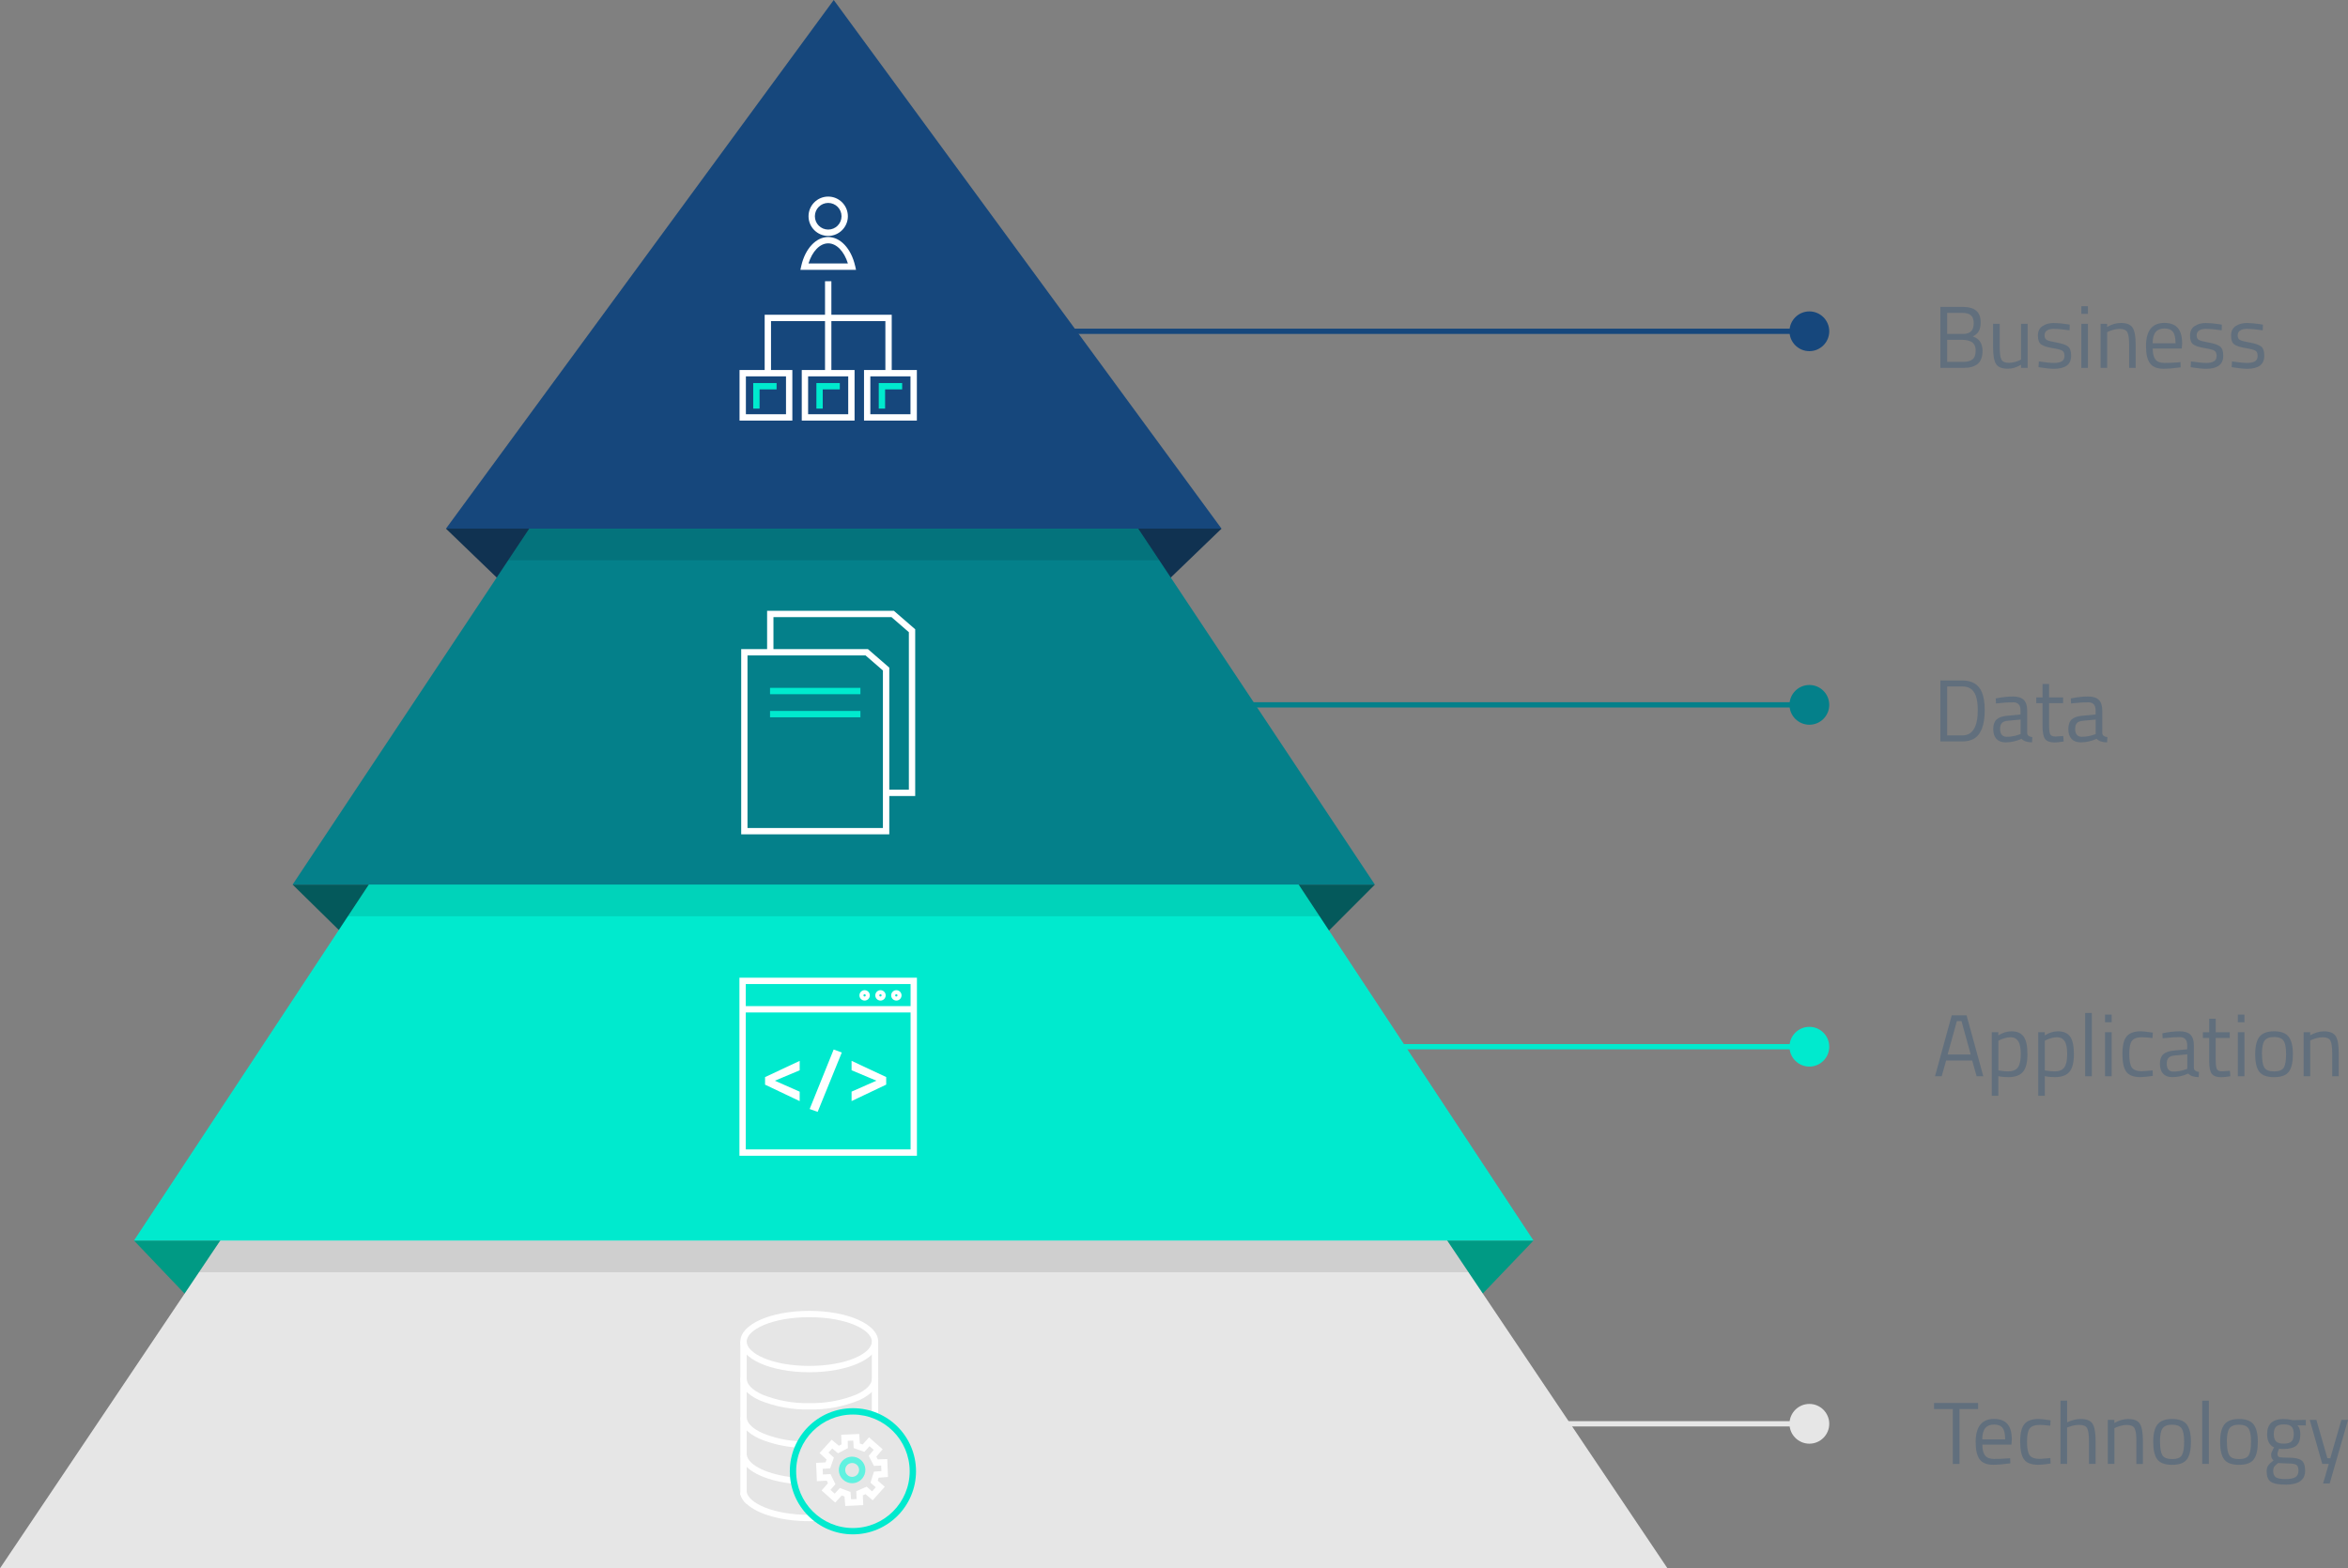 <?xml version="1.0" encoding="UTF-8"?>
<svg xmlns="http://www.w3.org/2000/svg" xmlns:xlink="http://www.w3.org/1999/xlink" id="Ebene_2" data-name="Ebene 2" width="666.04" height="445" viewBox="0 0 666.04 445">
  <rect x="0" y="0" width="666.04" height="445" fill="#808080" stroke="none"/>
  <defs>
    <style>
      .cls-1 {
        fill: #103251;
      }

      .cls-2 {
        fill: #16477c;
      }

      .cls-3 {
        stroke: #00eace;
      }

      .cls-3, .cls-4, .cls-5, .cls-6, .cls-7 {
        fill: none;
      }

      .cls-3, .cls-5, .cls-6, .cls-7 {
        stroke-miterlimit: 10;
        stroke-width: 1.5px;
      }

      .cls-8 {
        fill: #fff;
      }

      .cls-5 {
        stroke: #16477c;
      }

      .cls-9 {
        fill: #04808a;
      }

      .cls-10 {
        fill: #04595b;
      }

      .cls-11 {
        fill: #60f2e0;
      }

      .cls-12 {
        fill: #00eace;
      }

      .cls-6 {
        stroke: #e6e6e6;
      }

      .cls-13 {
        fill: #616f7d;
      }

      .cls-14 {
        opacity: .1;
      }

      .cls-15 {
        fill: #009a84;
      }

      .cls-7 {
        stroke: #04808a;
      }

      .cls-16 {
        clip-path: url(#clippath);
      }

      .cls-17 {
        fill: #e6e6e6;
      }
    </style>
    <clipPath id="clippath">
      <rect class="cls-4" x="210.01" y="371.95" width="49.83" height="63.43"></rect>
    </clipPath>
  </defs>
  <g id="Ebene_1-2" data-name="Ebene 1">
    <g>
      <line class="cls-5" x1="288.25" y1="94" x2="513.25" y2="94"></line>
      <path class="cls-2" d="M513.25,99.64c3.11,0,5.64-2.53,5.64-5.64s-2.53-5.64-5.64-5.64-5.64,2.53-5.64,5.64,2.53,5.64,5.64,5.64Z"></path>
    </g>
    <g>
      <line class="cls-7" x1="288.25" y1="200" x2="513.25" y2="200"></line>
      <path class="cls-9" d="M513.25,205.64c3.11,0,5.64-2.53,5.64-5.64s-2.53-5.64-5.64-5.64-5.64,2.53-5.64,5.64,2.53,5.64,5.64,5.64Z"></path>
    </g>
    <g>
      <line class="cls-3" x1="288.25" y1="297" x2="513.25" y2="297"></line>
      <path class="cls-12" d="M513.25,302.64c3.11,0,5.64-2.53,5.64-5.64s-2.53-5.64-5.64-5.64-5.64,2.53-5.64,5.64,2.53,5.64,5.64,5.64Z"></path>
    </g>
    <g>
      <line class="cls-6" x1="288.25" y1="404" x2="513.25" y2="404"></line>
      <path class="cls-17" d="M513.25,409.64c3.11,0,5.64-2.53,5.64-5.64s-2.53-5.64-5.64-5.64-5.64,2.53-5.64,5.64,2.53,5.64,5.64,5.64Z"></path>
    </g>
    <polygon class="cls-1" points="236.5 256 126.5 150 346.5 150 236.5 256"></polygon>
    <path class="cls-10" d="M125.1,292.35l-42.1-41.35h307l-43.7,43.77s-222.8-4.01-221.2-2.41Z"></path>
    <polygon class="cls-15" points="388.26 400.87 435 352 38 352 85.01 401.29 388.26 400.87"></polygon>
    <polygon class="cls-17" points="236.5 93 0 445 473 445 236.5 93"></polygon>
    <polygon class="cls-12" points="236.5 51 38 352 435 352 236.5 51"></polygon>
    <polygon class="cls-9" points="236.5 20 83 251 390 251 236.5 20"></polygon>
    <polygon class="cls-2" points="236.5 0 126.5 150 346.5 150 236.5 0"></polygon>
    <g>
      <path class="cls-13" d="M550.42,87.08h6.27c1.72,0,3,.35,3.86,1.06.86.71,1.29,1.82,1.29,3.34,0,1.08-.19,1.93-.56,2.54s-.93,1.09-1.66,1.44c1.83.63,2.75,1.99,2.75,4.07,0,1.73-.46,2.98-1.38,3.73-.92.75-2.24,1.12-3.98,1.12h-6.6v-17.3ZM556.62,88.78h-4.28v5.98h4.45c1.07,0,1.85-.25,2.34-.76.49-.51.74-1.27.74-2.3s-.26-1.77-.79-2.23c-.52-.46-1.35-.69-2.46-.69ZM556.82,96.43h-4.48v6.25h4.6c1.13,0,2-.24,2.59-.71s.89-1.31.89-2.51c0-.63-.12-1.17-.36-1.6-.24-.43-.56-.74-.96-.93-.73-.33-1.49-.5-2.27-.5Z"></path>
      <path class="cls-13" d="M573.29,91.88h1.88v12.5h-1.88v-.88c-1.25.75-2.48,1.12-3.7,1.12-1.7,0-2.83-.44-3.39-1.33-.56-.88-.84-2.52-.84-4.9v-6.52h1.88v6.5c0,1.82.16,3.03.48,3.65.32.62,1.03.93,2.15.93.55,0,1.11-.08,1.68-.24.57-.16,1-.31,1.3-.46l.45-.23v-10.15Z"></path>
      <path class="cls-13" d="M582.69,93.31c-1.82,0-2.73.63-2.73,1.9,0,.58.21,1,.62,1.24.42.24,1.37.49,2.85.75,1.48.26,2.53.62,3.15,1.09.62.47.92,1.34.92,2.62s-.41,2.23-1.24,2.83-2.03.9-3.61.9c-1.03,0-2.25-.12-3.65-.35l-.75-.12.1-1.62c1.9.28,3.33.43,4.3.43s1.7-.15,2.21-.46c.51-.31.76-.82.76-1.55s-.22-1.22-.65-1.48c-.43-.26-1.38-.5-2.85-.74s-2.51-.58-3.12-1.02c-.62-.45-.92-1.28-.92-2.5s.43-2.12,1.29-2.7c.86-.58,1.93-.88,3.21-.88,1.02,0,2.29.12,3.83.35l.7.12-.05,1.6c-1.85-.27-3.31-.4-4.38-.4Z"></path>
      <path class="cls-13" d="M590.39,89.06v-2.17h1.88v2.17h-1.88ZM590.39,104.38v-12.5h1.88v12.5h-1.88Z"></path>
      <path class="cls-13" d="M597.74,104.38h-1.88v-12.5h1.85v.88c1.35-.75,2.64-1.12,3.88-1.12,1.67,0,2.79.45,3.36,1.35.57.9.86,2.5.86,4.8v6.6h-1.85v-6.55c0-1.73-.17-2.92-.51-3.56-.34-.64-1.07-.96-2.19-.96-.53,0-1.1.08-1.69.24-.59.16-1.05.31-1.36.46l-.48.23v10.15Z"></path>
      <path class="cls-13" d="M617.79,102.83l.73-.08.05,1.48c-1.9.27-3.53.4-4.88.4-1.8,0-3.08-.52-3.83-1.56-.75-1.04-1.12-2.66-1.12-4.86,0-4.38,1.74-6.58,5.23-6.58,1.68,0,2.94.47,3.77,1.41.83.94,1.25,2.42,1.25,4.44l-.1,1.42h-8.25c0,1.38.25,2.41.75,3.08s1.37,1,2.61,1,2.5-.05,3.79-.15ZM617.12,97.41c0-1.53-.25-2.62-.74-3.25-.49-.63-1.29-.95-2.4-.95s-1.94.33-2.5,1-.85,1.73-.86,3.2h6.5Z"></path>
      <path class="cls-13" d="M625.84,93.31c-1.82,0-2.73.63-2.73,1.9,0,.58.21,1,.62,1.24.42.24,1.37.49,2.85.75,1.48.26,2.53.62,3.15,1.09.62.47.92,1.34.92,2.62s-.41,2.23-1.24,2.83-2.03.9-3.61.9c-1.03,0-2.25-.12-3.65-.35l-.75-.12.1-1.62c1.9.28,3.33.43,4.3.43s1.7-.15,2.21-.46c.51-.31.76-.82.76-1.55s-.22-1.22-.65-1.48c-.43-.26-1.38-.5-2.85-.74s-2.51-.58-3.12-1.02c-.62-.45-.92-1.28-.92-2.5s.43-2.12,1.29-2.7c.86-.58,1.93-.88,3.21-.88,1.02,0,2.29.12,3.83.35l.7.12-.05,1.6c-1.85-.27-3.31-.4-4.37-.4Z"></path>
      <path class="cls-13" d="M637.47,93.31c-1.82,0-2.72.63-2.72,1.9,0,.58.21,1,.62,1.24.42.24,1.37.49,2.85.75,1.48.26,2.53.62,3.15,1.09.62.47.92,1.34.92,2.62s-.41,2.23-1.24,2.83-2.03.9-3.61.9c-1.03,0-2.25-.12-3.65-.35l-.75-.12.1-1.62c1.9.28,3.33.43,4.3.43s1.7-.15,2.21-.46c.51-.31.76-.82.76-1.55s-.22-1.22-.65-1.48c-.43-.26-1.38-.5-2.85-.74s-2.51-.58-3.12-1.02c-.62-.45-.92-1.28-.92-2.5s.43-2.12,1.29-2.7c.86-.58,1.93-.88,3.21-.88,1.02,0,2.29.12,3.83.35l.7.12-.05,1.6c-1.85-.27-3.31-.4-4.38-.4Z"></path>
    </g>
    <g>
      <path class="cls-13" d="M556.59,210.38h-6.17v-17.3h6.17c2.82,0,4.68,1.12,5.6,3.35.53,1.28.8,2.97.8,5.05,0,4.35-1.08,7.09-3.25,8.23-.87.45-1.92.67-3.15.67ZM561.02,201.48c0-3.32-.74-5.38-2.23-6.2-.6-.33-1.33-.5-2.2-.5h-4.25v13.9h4.25c2.95,0,4.43-2.4,4.43-7.2Z"></path>
      <path class="cls-13" d="M575.04,201.66v6.4c.05.62.53.98,1.45,1.1l-.08,1.48c-1.32,0-2.31-.33-2.98-1-1.5.67-3,1-4.5,1-1.15,0-2.02-.33-2.62-.98s-.9-1.58-.9-2.8.31-2.11.92-2.69c.62-.58,1.58-.93,2.9-1.06l3.92-.38v-1.08c0-.85-.18-1.46-.55-1.82-.37-.37-.87-.55-1.5-.55-1.33,0-2.72.08-4.15.25l-.77.08-.07-1.43c1.83-.37,3.46-.55,4.88-.55s2.45.33,3.09.98c.64.65.96,1.67.96,3.05ZM567.34,206.76c0,1.53.63,2.3,1.9,2.3,1.13,0,2.25-.19,3.35-.57l.58-.2v-4.12l-3.7.35c-.75.07-1.29.28-1.62.65-.33.37-.5.9-.5,1.6Z"></path>
      <path class="cls-13" d="M585.22,199.51h-3.98v5.98c0,1.43.1,2.38.31,2.82.21.45.7.68,1.49.68l2.23-.15.12,1.55c-1.12.18-1.97.28-2.55.28-1.3,0-2.2-.32-2.7-.95-.5-.63-.75-1.84-.75-3.62v-6.58h-1.78v-1.62h1.78v-3.83h1.85v3.83h3.98v1.62Z"></path>
      <path class="cls-13" d="M596.34,201.66v6.4c.05.62.53.98,1.45,1.1l-.08,1.48c-1.32,0-2.31-.33-2.98-1-1.5.67-3,1-4.5,1-1.15,0-2.02-.33-2.62-.98s-.9-1.58-.9-2.8.31-2.11.92-2.69c.62-.58,1.58-.93,2.9-1.06l3.92-.38v-1.08c0-.85-.18-1.46-.55-1.82-.37-.37-.87-.55-1.5-.55-1.33,0-2.72.08-4.15.25l-.77.08-.07-1.43c1.83-.37,3.46-.55,4.88-.55s2.45.33,3.09.98c.64.65.96,1.67.96,3.05ZM588.64,206.76c0,1.53.63,2.3,1.9,2.3,1.13,0,2.25-.19,3.35-.57l.58-.2v-4.12l-3.7.35c-.75.07-1.29.28-1.62.65-.33.37-.5.9-.5,1.6Z"></path>
    </g>
    <g>
      <path class="cls-13" d="M548.89,305.38l4.75-17.3h4.2l4.75,17.3h-1.9l-1.25-4.45h-7.4l-1.25,4.45h-1.9ZM555.09,289.73l-2.62,9.48h6.55l-2.62-9.48h-1.3Z"></path>
      <path class="cls-13" d="M564.99,310.93v-18.05h1.85v.9c1.27-.77,2.52-1.15,3.75-1.15,1.58,0,2.73.5,3.45,1.51.72,1.01,1.07,2.67,1.07,4.99s-.42,3.98-1.26,4.99c-.84,1.01-2.24,1.51-4.19,1.51-1.02,0-1.95-.09-2.8-.28v5.58h-1.88ZM570.32,294.31c-.5,0-1.04.08-1.61.25-.58.17-1.03.33-1.36.5l-.48.25v8.42c1.18.18,2.08.28,2.7.28,1.35,0,2.3-.38,2.84-1.15.54-.77.81-2.02.81-3.75s-.25-2.97-.74-3.7c-.49-.73-1.21-1.1-2.16-1.1Z"></path>
      <path class="cls-13" d="M578.17,310.93v-18.05h1.85v.9c1.27-.77,2.52-1.15,3.75-1.15,1.58,0,2.73.5,3.45,1.51.72,1.01,1.07,2.67,1.07,4.99s-.42,3.98-1.26,4.99c-.84,1.01-2.24,1.51-4.19,1.51-1.02,0-1.95-.09-2.8-.28v5.58h-1.88ZM583.49,294.31c-.5,0-1.04.08-1.61.25-.58.17-1.03.33-1.36.5l-.48.25v8.42c1.18.18,2.08.28,2.7.28,1.35,0,2.3-.38,2.84-1.15.54-.77.81-2.02.81-3.75s-.25-2.97-.74-3.7c-.49-.73-1.21-1.1-2.16-1.1Z"></path>
      <path class="cls-13" d="M591.49,305.38v-17.95h1.88v17.95h-1.88Z"></path>
      <path class="cls-13" d="M597.12,290.06v-2.17h1.88v2.17h-1.88ZM597.12,305.38v-12.5h1.88v12.5h-1.88Z"></path>
      <path class="cls-13" d="M607.27,292.63c.55,0,1.48.1,2.8.3l.6.08-.08,1.53c-1.33-.15-2.32-.23-2.95-.23-1.42,0-2.38.34-2.89,1.01s-.76,1.92-.76,3.75.24,3.1.71,3.81,1.46,1.08,2.96,1.08l2.95-.23.07,1.55c-1.55.23-2.71.35-3.48.35-1.95,0-3.3-.5-4.04-1.5-.74-1-1.11-2.69-1.11-5.06s.4-4.04,1.2-5c.8-.96,2.13-1.44,4-1.44Z"></path>
      <path class="cls-13" d="M622.32,296.66v6.4c.05.62.53.98,1.45,1.1l-.08,1.47c-1.32,0-2.31-.33-2.98-1-1.5.67-3,1-4.5,1-1.15,0-2.02-.33-2.62-.97-.6-.65-.9-1.58-.9-2.8s.31-2.11.92-2.69c.62-.57,1.58-.93,2.9-1.06l3.92-.38v-1.07c0-.85-.18-1.46-.55-1.83-.37-.37-.87-.55-1.5-.55-1.33,0-2.72.08-4.15.25l-.77.07-.07-1.42c1.83-.37,3.46-.55,4.88-.55s2.45.33,3.09.97c.64.65.96,1.67.96,3.05ZM614.62,301.76c0,1.53.63,2.3,1.9,2.3,1.13,0,2.25-.19,3.35-.58l.58-.2v-4.12l-3.7.35c-.75.07-1.29.28-1.62.65-.33.37-.5.9-.5,1.6Z"></path>
      <path class="cls-13" d="M632.49,294.51h-3.98v5.97c0,1.43.1,2.38.31,2.83s.7.67,1.49.67l2.23-.15.12,1.55c-1.12.18-1.97.28-2.55.28-1.3,0-2.2-.32-2.7-.95s-.75-1.84-.75-3.62v-6.58h-1.78v-1.62h1.78v-3.83h1.85v3.83h3.98v1.62Z"></path>
      <path class="cls-13" d="M634.79,290.06v-2.17h1.88v2.17h-1.88ZM634.79,305.38v-12.5h1.88v12.5h-1.88Z"></path>
      <path class="cls-13" d="M639.72,299.11c0-2.28.41-3.93,1.22-4.95s2.2-1.53,4.14-1.53,3.32.51,4.12,1.53,1.21,2.67,1.21,4.95-.38,3.94-1.15,4.98-2.17,1.55-4.2,1.55-3.43-.52-4.2-1.55c-.77-1.03-1.15-2.69-1.15-4.98ZM641.64,299.07c0,1.83.22,3.1.66,3.84.44.73,1.37,1.1,2.77,1.1s2.33-.36,2.76-1.09c.43-.72.65-2,.65-3.84s-.24-3.1-.73-3.79c-.48-.69-1.38-1.04-2.69-1.04s-2.21.35-2.7,1.04c-.49.69-.74,1.95-.74,3.78Z"></path>
      <path class="cls-13" d="M655.34,305.38h-1.88v-12.5h1.85v.88c1.35-.75,2.64-1.12,3.88-1.12,1.67,0,2.79.45,3.36,1.35.58.9.86,2.5.86,4.8v6.6h-1.85v-6.55c0-1.73-.17-2.92-.51-3.56-.34-.64-1.07-.96-2.19-.96-.53,0-1.1.08-1.69.24-.59.16-1.05.31-1.36.46l-.48.22v10.15Z"></path>
    </g>
    <g>
      <path class="cls-13" d="M548.62,399.81v-1.72h12.5v1.72h-5.28v15.58h-1.9v-15.58h-5.32Z"></path>
      <path class="cls-13" d="M569.47,413.83l.73-.08.05,1.47c-1.9.27-3.53.4-4.88.4-1.8,0-3.08-.52-3.83-1.56-.75-1.04-1.12-2.66-1.12-4.86,0-4.38,1.74-6.58,5.23-6.58,1.68,0,2.94.47,3.77,1.41.83.94,1.25,2.42,1.25,4.44l-.1,1.43h-8.25c0,1.38.25,2.41.75,3.07.5.67,1.37,1,2.61,1s2.5-.05,3.79-.15ZM568.79,408.41c0-1.53-.25-2.62-.74-3.25-.49-.63-1.29-.95-2.4-.95s-1.94.33-2.5,1-.85,1.73-.86,3.2h6.5Z"></path>
      <path class="cls-13" d="M578.27,402.63c.55,0,1.48.1,2.8.3l.6.08-.08,1.53c-1.33-.15-2.32-.23-2.95-.23-1.42,0-2.38.34-2.89,1.01s-.76,1.92-.76,3.75.24,3.1.71,3.81,1.46,1.08,2.96,1.08l2.95-.23.07,1.55c-1.55.23-2.71.35-3.48.35-1.95,0-3.3-.5-4.04-1.5-.74-1-1.11-2.69-1.11-5.06s.4-4.04,1.2-5c.8-.96,2.13-1.44,4-1.44Z"></path>
      <path class="cls-13" d="M586.37,415.38h-1.88v-17.95h1.88v6.15c1.33-.63,2.62-.95,3.85-.95,1.67,0,2.79.45,3.36,1.35.57.9.86,2.5.86,4.8v6.6h-1.88v-6.55c0-1.73-.17-2.92-.51-3.56s-1.06-.96-2.16-.96-2.07.19-3.05.58l-.48.17v10.33Z"></path>
      <path class="cls-13" d="M599.79,415.38h-1.88v-12.5h1.85v.88c1.35-.75,2.64-1.12,3.88-1.12,1.67,0,2.79.45,3.36,1.35.57.9.86,2.5.86,4.8v6.6h-1.85v-6.55c0-1.73-.17-2.92-.51-3.56-.34-.64-1.07-.96-2.19-.96-.53,0-1.1.08-1.69.24-.59.16-1.05.31-1.36.46l-.48.22v10.15Z"></path>
      <path class="cls-13" d="M610.79,409.11c0-2.28.41-3.93,1.23-4.95.82-1.02,2.2-1.53,4.14-1.53s3.32.51,4.12,1.53,1.21,2.67,1.21,4.95-.38,3.94-1.15,4.98-2.17,1.55-4.2,1.55-3.43-.52-4.2-1.55-1.15-2.69-1.15-4.98ZM612.72,409.07c0,1.83.22,3.1.66,3.84.44.73,1.37,1.1,2.77,1.1s2.33-.36,2.76-1.09c.43-.72.65-2,.65-3.84s-.24-3.1-.73-3.79c-.48-.69-1.38-1.04-2.69-1.04s-2.21.35-2.7,1.04c-.49.69-.74,1.95-.74,3.78Z"></path>
      <path class="cls-13" d="M624.69,415.38v-17.95h1.88v17.95h-1.88Z"></path>
      <path class="cls-13" d="M629.77,409.11c0-2.28.41-3.93,1.22-4.95s2.2-1.53,4.14-1.53,3.32.51,4.12,1.53,1.21,2.67,1.21,4.95-.38,3.94-1.15,4.98-2.17,1.55-4.2,1.55-3.43-.52-4.2-1.55c-.77-1.03-1.15-2.69-1.15-4.98ZM631.69,409.07c0,1.83.22,3.1.66,3.84.44.73,1.37,1.1,2.77,1.1s2.33-.36,2.76-1.09c.43-.72.65-2,.65-3.84s-.24-3.1-.73-3.79c-.48-.69-1.38-1.04-2.69-1.04s-2.21.35-2.7,1.04c-.49.69-.74,1.95-.74,3.78Z"></path>
      <path class="cls-13" d="M648.34,421.26c-2,0-3.4-.27-4.19-.81-.79-.54-1.19-1.53-1.19-2.96,0-.68.15-1.24.45-1.66s.81-.9,1.52-1.44c-.47-.32-.7-.89-.7-1.72,0-.28.21-.81.62-1.58l.22-.4c-1.32-.6-1.97-1.86-1.97-3.77,0-2.85,1.56-4.28,4.67-4.28.8,0,1.54.08,2.22.25l.38.08,3.7-.1v1.6l-2.38-.05c.55.55.83,1.38.83,2.5,0,1.57-.39,2.66-1.16,3.29-.77.62-2,.94-3.66.94-.45,0-.86-.03-1.22-.1-.3.73-.45,1.21-.45,1.42,0,.52.16.84.47.96s1.28.19,2.88.19,2.75.25,3.45.75,1.05,1.48,1.05,2.93c0,2.65-1.85,3.97-5.55,3.97ZM644.82,417.33c0,.88.25,1.5.74,1.84.49.34,1.4.51,2.72.51s2.28-.18,2.85-.55c.58-.37.86-.98.86-1.84s-.21-1.41-.62-1.66c-.42-.25-1.23-.38-2.45-.38l-2.7-.12c-.55.4-.92.75-1.11,1.05-.19.3-.29.68-.29,1.15ZM644.99,406.91c0,.98.22,1.68.66,2.1.44.42,1.17.62,2.19.62s1.74-.21,2.17-.62c.43-.42.65-1.12.65-2.11s-.22-1.7-.65-2.11c-.43-.42-1.16-.62-2.17-.62s-1.75.21-2.19.64c-.44.43-.66,1.13-.66,2.11Z"></path>
      <path class="cls-13" d="M655.19,402.88h1.88l3.12,10.88h.83l3.15-10.88h1.88l-5.2,18.05h-1.88l1.62-5.55h-1.85l-3.55-12.5Z"></path>
    </g>
    <polygon class="cls-14" points="328.86 158.98 144.14 158.98 150.07 150.01 322.96 150.01 328.86 158.98"></polygon>
    <polygon class="cls-14" points="374.36 259.98 98.66 259.98 104.53 251.01 368.47 251.01 374.36 259.98"></polygon>
    <polygon class="cls-14" points="416.58 360.99 56.42 360.99 62.44 352.02 410.55 352.02 416.58 360.99"></polygon>
    <g>
      <g id="Group_159" data-name="Group 159">
        <path id="Path_889" data-name="Path 889" class="cls-8" d="M209.78,104.99v14.35h14.98v-14.35h-14.98ZM222.96,117.54h-11.38v-10.75h11.38v10.75Z"></path>
        <path id="Path_890" data-name="Path 890" class="cls-8" d="M227.43,104.99v14.35h14.98v-14.35h-14.98ZM240.61,117.54h-11.38v-10.75h11.38v10.75Z"></path>
        <path id="Path_891" data-name="Path 891" class="cls-8" d="M245.09,104.99v14.35h14.99v-14.35h-14.99ZM258.27,117.54h-11.39v-10.75h11.39v10.75Z"></path>
        <rect id="Rectangle_399" data-name="Rectangle 399" class="cls-8" x="234.03" y="79.8" width="1.8" height="25.68"></rect>
        <path id="Path_892" data-name="Path 892" class="cls-8" d="M218.71,105.56h-1.8v-16.25h36.04v15.91h-1.8v-14.11h-32.44v14.45Z"></path>
      </g>
      <path id="Path_893" data-name="Path 893" class="cls-12" d="M215.46,115.94h-1.8v-7.25h6.63v1.8h-4.83v5.45Z"></path>
      <path id="Path_894" data-name="Path 894" class="cls-12" d="M233.38,115.94h-1.8v-7.25h6.64v1.8h-4.84v5.45Z"></path>
      <path id="Path_895" data-name="Path 895" class="cls-12" d="M251.07,115.94h-1.8v-7.25h6.64v1.8h-4.84v5.45Z"></path>
      <path id="Path_896" data-name="Path 896" class="cls-8" d="M234.93,55.78c-3.08,0-5.58,2.5-5.58,5.58s2.5,5.58,5.58,5.58,5.58-2.5,5.58-5.58c0,0,0,0,0,0,0-3.08-2.5-5.58-5.58-5.58ZM234.93,65.14c-2.09,0-3.78-1.69-3.78-3.78s1.69-3.78,3.78-3.78c2.09,0,3.78,1.69,3.78,3.78h0c0,2.09-1.69,3.78-3.78,3.78t0,0Z"></path>
      <path id="Path_897" data-name="Path 897" class="cls-8" d="M242.57,75.45c-1.12-4.91-4.18-8.2-7.64-8.2s-6.53,3.29-7.64,8.2l-.25,1.11h15.78l-.24-1.11ZM229.34,74.76c1.07-3.46,3.23-5.71,5.59-5.71s4.52,2.25,5.59,5.71h-11.18Z"></path>
    </g>
    <g>
      <path id="Path_1931" data-name="Path 1931" class="cls-8" d="M259.61,225.86h-8.25v-1.8h6.45v-44.68l-4.92-4.27h-33.49v9.98h-1.8v-11.78h35.96l6.05,5.24v47.31Z"></path>
      <path id="Path_1932" data-name="Path 1932" class="cls-8" d="M252.26,236.74h-42.01v-52.55h35.96l6.05,5.25v47.3ZM212.04,234.94h38.41v-44.69l-4.92-4.27h-33.49v48.95Z"></path>
      <rect id="Rectangle_924" data-name="Rectangle 924" class="cls-12" x="218.43" y="195.18" width="25.64" height="1.8"></rect>
      <rect id="Rectangle_925" data-name="Rectangle 925" class="cls-12" x="218.43" y="201.73" width="25.64" height="1.8"></rect>
    </g>
    <g>
      <rect id="Rectangle_326" data-name="Rectangle 326" class="cls-8" x="210.67" y="285.48" width="48.41" height="1.8"></rect>
      <path id="Path_768" data-name="Path 768" class="cls-8" d="M245.26,280.96c-.81,0-1.47.66-1.47,1.48,0,.81.66,1.47,1.48,1.47.81,0,1.46-.66,1.47-1.47,0-.81-.65-1.47-1.47-1.48,0,0,0,0,0,0ZM245.26,282.76c-.18,0-.33-.14-.33-.32,0-.18.14-.33.32-.33.18,0,.33.14.33.32,0,0,0,0,0,0,0,.18-.14.32-.32.32,0,0,0,0,0,0Z"></path>
      <path id="Path_769" data-name="Path 769" class="cls-8" d="M254.26,280.96c-.81,0-1.47.66-1.47,1.48,0,.81.66,1.47,1.48,1.47.81,0,1.46-.66,1.47-1.47,0-.81-.65-1.47-1.47-1.48,0,0,0,0,0,0ZM254.26,282.76c-.18,0-.33-.14-.33-.32,0-.18.14-.33.32-.33.18,0,.33.14.33.32,0,0,0,0,0,0,0,.18-.14.32-.32.32,0,0,0,0,0,0Z"></path>
      <path id="Path_770" data-name="Path 770" class="cls-8" d="M249.76,280.96c-.81,0-1.47.66-1.47,1.48,0,.81.66,1.47,1.48,1.47.81,0,1.46-.66,1.47-1.47,0-.81-.65-1.47-1.47-1.48,0,0,0,0,0,0ZM249.76,282.76c-.18,0-.33-.14-.33-.32,0-.18.14-.33.32-.33.18,0,.33.14.33.32,0,0,0,0,0,0,0,.18-.14.32-.32.32,0,0,0,0,0,0Z"></path>
      <g id="Group_141" data-name="Group 141">
        <path id="Path_771" data-name="Path 771" class="cls-8" d="M209.75,277.42v50.52h50.35v-50.52h-50.35ZM258.3,326.14h-46.75v-46.92h46.75v46.92Z"></path>
        <g id="Group_140" data-name="Group 140">
          <path id="Path_772" data-name="Path 772" class="cls-8" d="M226.84,301.02l-9.82,4.6v2.15l9.82,4.67v-2.68l-7.04-3.11,7.04-2.96v-2.66Z"></path>
          <path id="Path_773" data-name="Path 773" class="cls-8" d="M236.48,297.8l-6.81,16.88,2.27.81,6.85-16.85s-2.3-.84-2.3-.84Z"></path>
          <path id="Path_774" data-name="Path 774" class="cls-8" d="M241.56,301.02v2.66l7.04,2.96-7.04,3.11v2.68l9.82-4.67v-2.15l-9.82-4.6Z"></path>
        </g>
      </g>
    </g>
    <g class="cls-16">
      <g id="Group_675" data-name="Group 675">
        <path id="Path_2473" data-name="Path 2473" class="cls-8" d="M211.81,380.66v46.1c-.85-.73-1.48-1.69-1.8-2.76v-43.34h1.8Z"></path>
        <path id="Path_2474" data-name="Path 2474" class="cls-8" d="M229.56,389.37c-10.96,0-19.55-3.83-19.55-8.71s8.59-8.71,19.55-8.71,19.55,3.83,19.55,8.71-8.59,8.71-19.55,8.71M229.56,373.75c-10.62,0-17.75,3.57-17.75,6.91s7.13,6.91,17.75,6.91,17.75-3.57,17.75-6.91-7.13-6.91-17.75-6.91"></path>
        <path id="Path_2475" data-name="Path 2475" class="cls-8" d="M229.56,399.93c-4.83.11-9.63-.77-14.11-2.6-3.51-1.61-5.44-3.78-5.44-6.11,0-.09,0-.18.02-.28l1.78.25c0,1.61,1.56,3.2,4.39,4.5,4.24,1.71,8.79,2.54,13.36,2.44,4.58.1,9.12-.73,13.37-2.44,2.83-1.3,4.39-2.88,4.39-4.47l1.78-.28c.01.09.02.18.02.28,0,2.33-1.93,4.5-5.44,6.1-4.48,1.83-9.28,2.72-14.12,2.61"></path>
        <path id="Path_2476" data-name="Path 2476" class="cls-8" d="M226.68,410.76c-3.86-.17-7.66-1.03-11.23-2.52-3.51-1.6-5.44-3.76-5.44-6.1l1.8-.04v.04c0,1.57,1.6,3.19,4.39,4.46,3.36,1.4,6.95,2.2,10.59,2.36l-.11,1.8Z"></path>
        <path id="Path_2477" data-name="Path 2477" class="cls-2" d="M247.31,402.14v-.04h1.8l-1.8.04Z"></path>
        <path id="Path_2478" data-name="Path 2478" class="cls-8" d="M225.05,421.01c-8.4-.86-14.42-4.02-14.99-7.86l1.78-.27c.43,2.92,6.07,5.59,13.39,6.34l-.18,1.79Z"></path>
        <path id="Path_2479" data-name="Path 2479" class="cls-8" d="M231.28,431.59c-.58.03-1.14.04-1.72.04-7.81,0-14.56-1.95-17.75-4.87-.85-.73-1.48-1.69-1.8-2.76v-.48l1.79-.24s0,.03,0,.04c.52,3.14,7.44,6.51,17.75,6.51.56,0,1.11,0,1.66-.03l.06,1.79Z"></path>
        <path id="Path_2480" data-name="Path 2480" class="cls-8" d="M247.31,402.14v-21.47h1.8v21.43l-1.8.04Z"></path>
        <path id="Path_2481" data-name="Path 2481" class="cls-4" d="M258.94,417.47c0,9.39-7.61,17-17,17-9.39,0-17-7.61-17-17,0-9.39,7.61-17,17-17h0c9.39,0,17,7.61,17,17"></path>
        <path id="Path_2482" data-name="Path 2482" class="cls-12" d="M241.94,435.37c-9.89,0-17.9-8.01-17.9-17.9s8.01-17.9,17.9-17.9,17.9,8.01,17.9,17.9c-.01,9.88-8.02,17.89-17.9,17.9M241.94,401.37c-8.89,0-16.1,7.21-16.1,16.1s7.21,16.1,16.1,16.1,16.1-7.21,16.1-16.1h0c-.01-8.89-7.21-16.09-16.1-16.1"></path>
        <path id="Path_2483" data-name="Path 2483" class="cls-11" d="M241.71,420.86c-.45,0-.89-.08-1.31-.24-1.95-.72-2.95-2.89-2.22-4.84.72-1.95,2.89-2.95,4.84-2.22,1.95.72,2.95,2.89,2.22,4.84h0c-.55,1.48-1.96,2.46-3.54,2.46M241.72,415.12c-1.09,0-1.97.88-1.97,1.97s.88,1.97,1.97,1.97c1.09,0,1.97-.88,1.97-1.97,0-.82-.51-1.56-1.29-1.85-.22-.08-.45-.12-.68-.12"></path>
        <path id="Path_2484" data-name="Path 2484" class="cls-8" d="M239.77,427.3l-.22-2.68-.78-.29-1.85,2.02-3.86-3.43,1.8-2.06-.35-.72-2.79.14-.22-5.19,2.69-.16.28-.8-1.99-1.83,3.43-3.78,2.05,1.7.74-.39-.08-2.72,5.12-.23.16,2.71.78.28,1.83-2.03,3.87,3.38-1.8,2.11.4.77,2.7-.1.21,5.09-2.64.2-.26.84,1.99,1.73-3.43,3.84-2.03-1.74-.77.34.13,2.77-5.09.25ZM238.26,422.22l2.99,1.11.17,2.09,1.57-.08-.1-2.21,2.94-1.29,1.55,1.33,1.04-1.16-1.5-1.3.98-3.13,2.12-.16-.06-1.56-2.06.08-1.48-2.86,1.43-1.68-1.2-1.05-1.45,1.61-3.04-1.07-.12-2.13-1.58.07.06,2.07-2.81,1.46-1.64-1.36-1.07,1.18,1.55,1.42-1.07,3.04-2.12.13.07,1.61,2.15-.11,1.4,2.86-1.41,1.62,1.2,1.07,1.47-1.6Z"></path>
      </g>
    </g>
  </g>
</svg>
